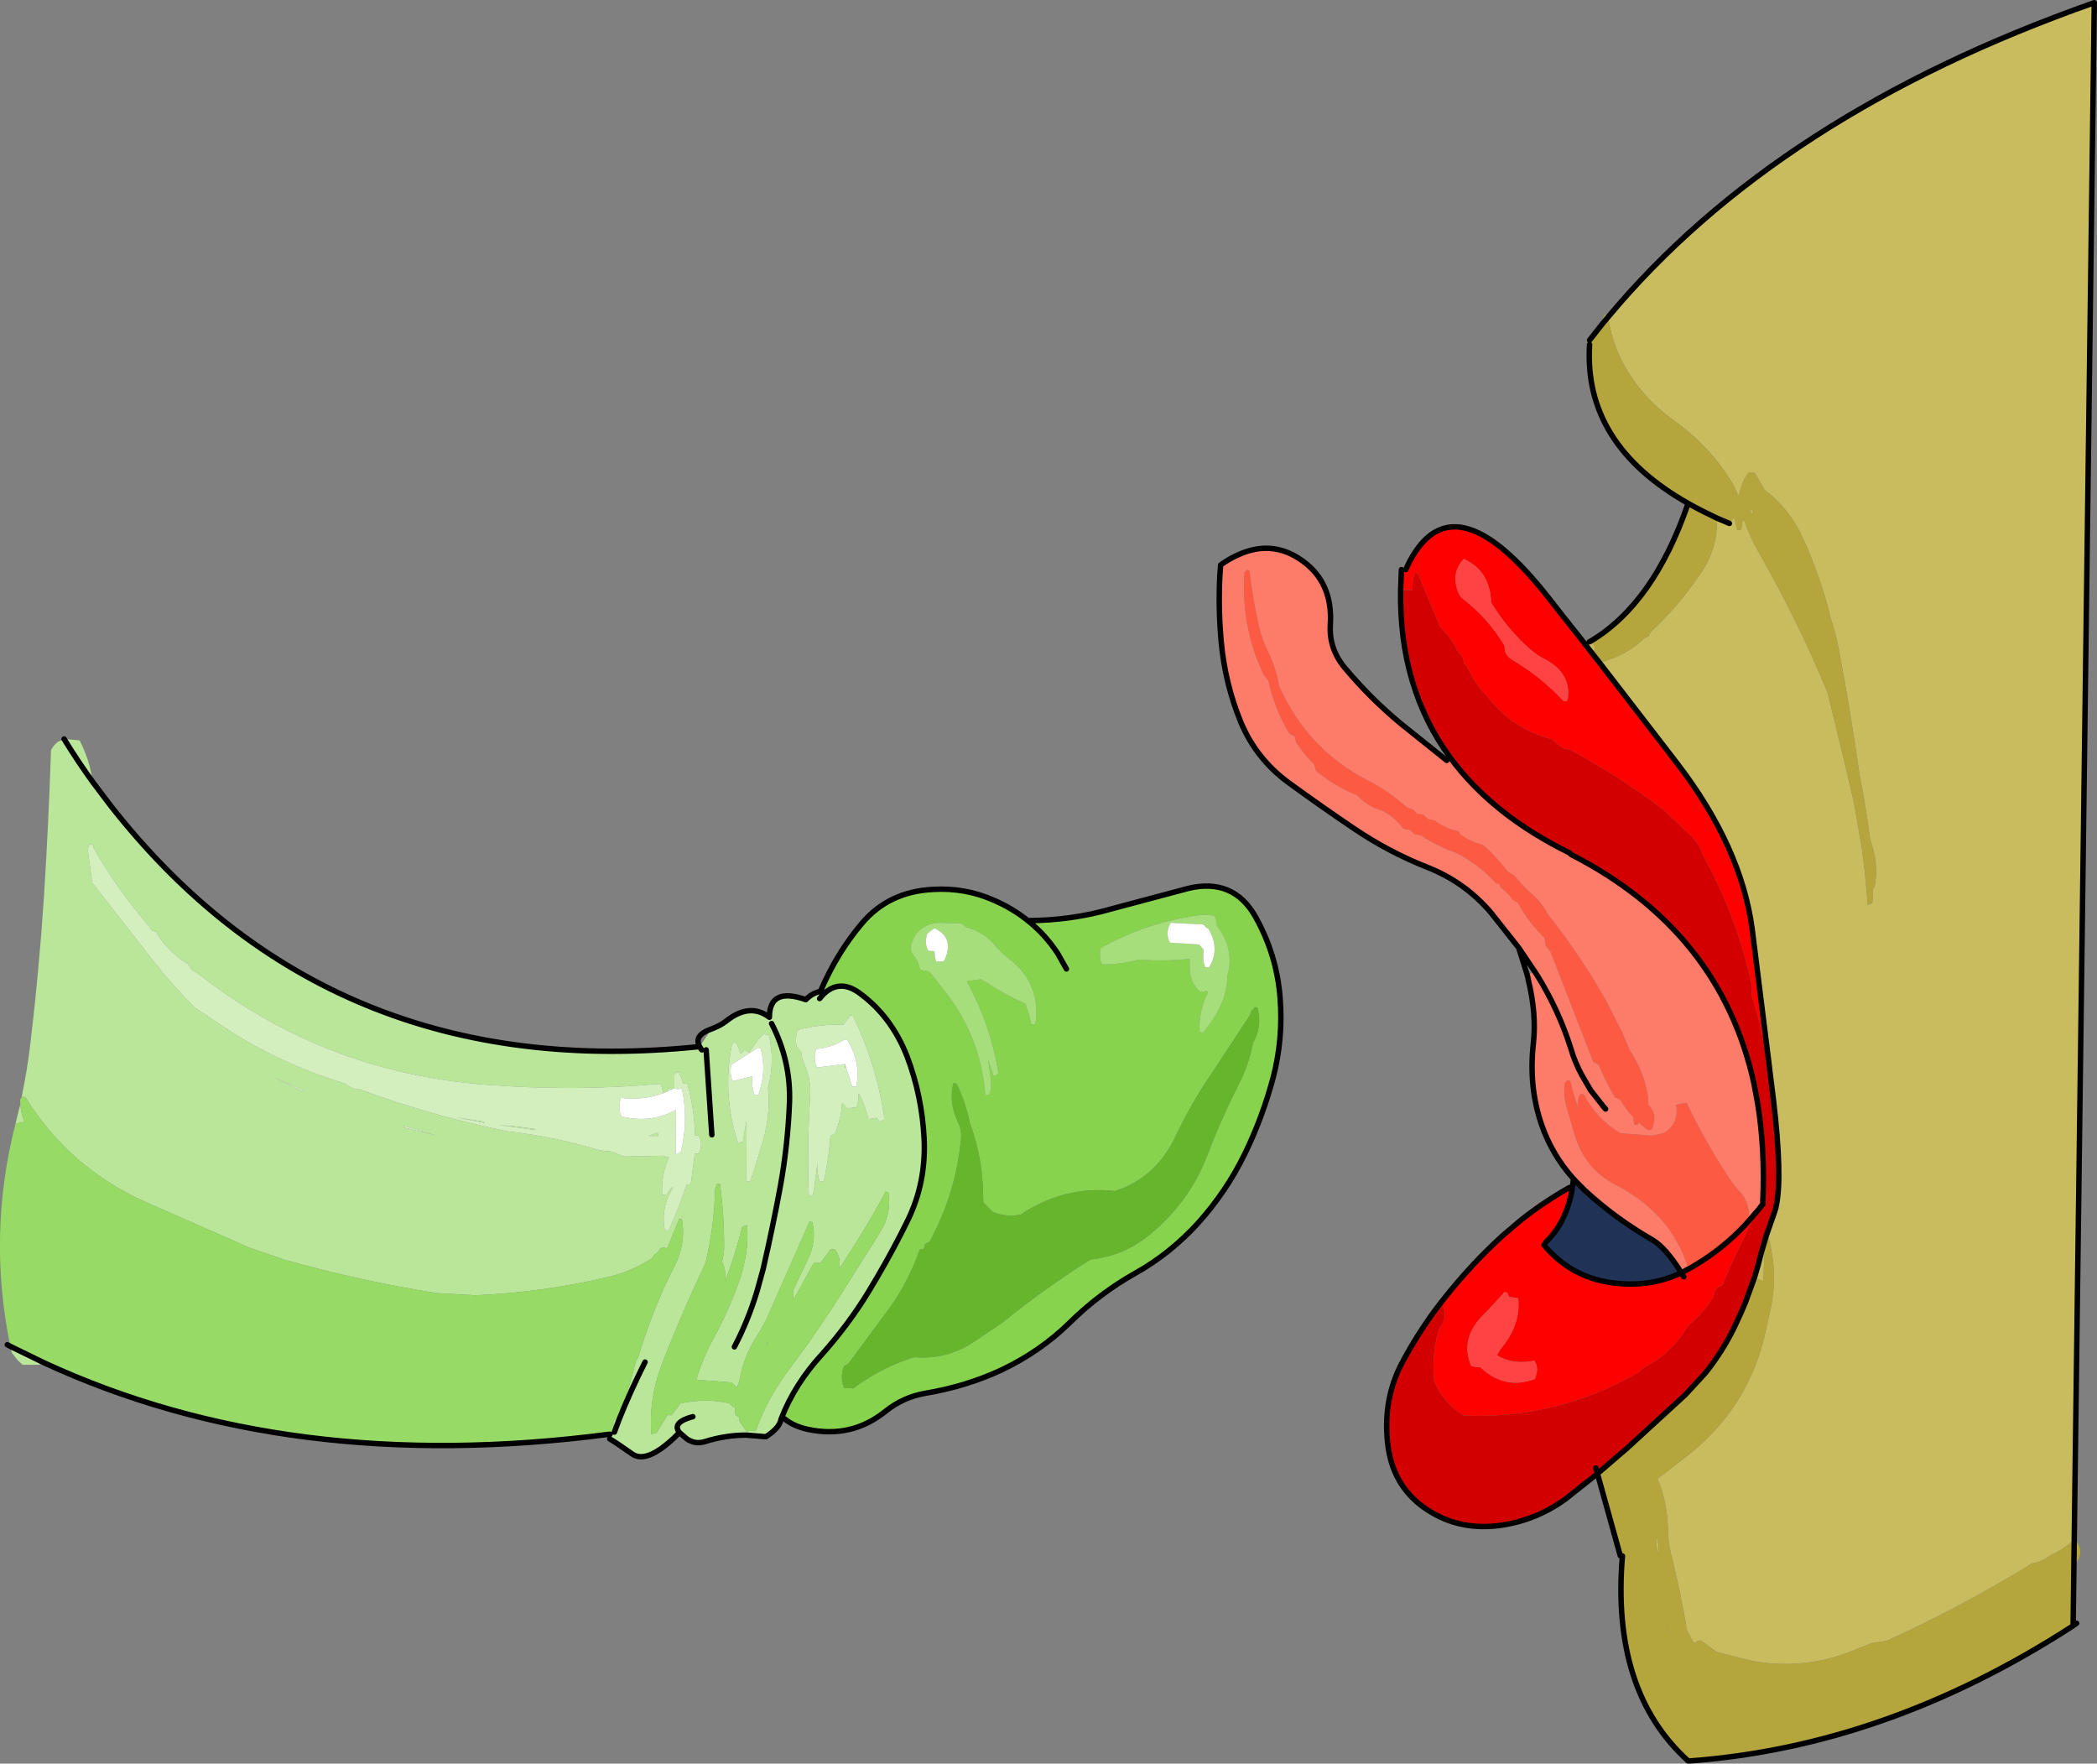 <?xml version="1.0" encoding="UTF-8" standalone="no"?>
<svg xmlns:xlink="http://www.w3.org/1999/xlink" height="324.8px" width="386.2px" xmlns="http://www.w3.org/2000/svg">
  <rect width="100%" height="100%" fill="#808080" stroke="none"/>
  <g transform="matrix(1.0, 0.0, 0.0, 1.0, 192.85, 169.85)">
    <path d="M-48.9 91.25 L-49.0 91.5 -49.1 91.9 Q-49.6 93.35 -51.8 94.75 L-55.4 94.45 Q-59.2 94.45 -63.05 95.65 -64.8 96.2 -66.35 95.15 L-67.75 93.95 -68.05 94.3 -68.65 94.9 Q-73.85 99.8 -76.45 97.9 -79.2 95.95 -80.55 95.15 L-79.7 93.9 -80.5 94.3 -80.7 94.3 -79.7 93.9 -79.9 91.75 -79.3 91.65 -79.0 91.35 -78.4 89.5 Q-76.75 85.15 -75.75 80.85 L-75.3 80.05 -75.15 79.55 Q-73.35 73.7 -70.9 68.1 L-70.3 66.7 -68.55 63.2 Q-66.5 58.95 -67.25 54.75 L-67.75 54.6 -67.8 54.75 -70.0 60.1 Q-71.15 59.6 -71.5 60.5 L-71.7 60.8 -72.4 61.25 -72.5 61.5 -72.75 61.85 Q-76.4 64.25 -80.55 65.25 -92.65 68.15 -105.25 68.7 L-112.45 68.3 Q-126.6 66.05 -140.45 62.15 L-146.85 59.95 -166.3 51.4 Q-180.2 45.1 -188.15 32.25 L-188.75 32.1 -188.8 32.2 -188.85 32.3 -188.9 32.35 Q-187.85 27.4 -187.25 22.3 -185.65 8.9 -184.75 -4.75 -183.9 -18.25 -183.45 -31.75 L-182.95 -32.5 -182.2 -33.25 -181.25 -33.6 -181.2 -33.75 -181.05 -33.75 -178.2 -33.5 Q-176.35 -29.95 -175.75 -25.8 L-172.5 -21.5 Q-132.15 30.0 -64.0 22.9 L-63.8 23.25 -63.6 23.5 -62.8 23.5 -64.0 22.9 -61.8 19.65 Q-60.2 19.05 -59.1 18.2 -54.8 14.75 -51.15 17.5 -51.15 11.9 -44.45 14.25 -43.3 13.1 -42.0 12.8 L-41.75 12.75 -40.85 12.95 -40.8 12.9 Q-37.95 10.55 -34.55 13.05 -28.7 17.3 -25.8 24.7 -23.05 31.95 -22.65 39.95 -22.3 47.9 -25.6 54.75 L-26.95 57.45 Q-29.7 62.8 -32.9 68.05 -36.55 74.05 -41.45 79.55 -46.45 85.0 -48.9 91.25 M-184.8 81.1 L-184.95 81.25 -185.75 81.5 -188.7 81.5 -189.6 80.65 -190.7 79.25 -190.95 78.1 -184.8 81.1 M-175.75 -25.8 Q-178.5 -29.6 -181.05 -33.75 -178.5 -29.6 -175.75 -25.8 M-70.75 31.5 Q-70.75 30.6 -71.25 29.75 -87.05 31.2 -103.55 29.9 -133.5 27.55 -156.65 9.25 -157.75 8.8 -158.15 7.75 -161.85 5.55 -164.15 1.75 L-164.9 1.5 -165.2 0.95 Q-171.15 -5.85 -175.65 -13.75 L-175.75 -14.25 -176.25 -14.4 Q-176.75 -13.8 -176.65 -12.9 L-175.85 -7.25 -164.2 7.65 Q-160.8 11.9 -156.95 15.75 L-153.75 17.85 Q-142.5 25.75 -129.15 29.75 -128.15 30.75 -126.65 30.75 -113.4 35.65 -99.4 38.5 -90.6 39.5 -82.4 42.0 L-80.15 42.25 -77.95 43.15 -70.45 43.0 -70.4 43.25 -69.8 43.25 -69.65 43.2 Q-71.15 46.75 -70.9 50.25 L-70.0 50.1 -69.8 49.75 Q-69.2 48.7 -68.9 48.85 -71.25 52.65 -70.4 56.75 L-69.8 56.75 -69.65 56.6 Q-67.8 52.6 -66.4 48.35 L-65.8 48.25 -65.65 48.1 -65.55 47.75 -64.9 42.65 -64.15 42.6 -64.0 42.25 Q-63.35 40.65 -64.25 39.25 L-64.85 39.3 Q-64.95 34.45 -66.25 29.75 L-66.75 29.7 -67.0 29.75 -67.15 29.25 -67.75 27.75 -68.25 27.6 -68.3 27.7 -68.35 27.75 -68.4 27.85 -68.65 28.1 -68.65 30.65 -68.75 30.6 -69.2 30.85 -69.25 30.75 -69.75 30.6 -69.9 31.0 -69.9 31.15 -70.75 31.5 M-37.0 26.8 L-37.25 26.75 -37.25 26.35 -37.25 26.1 -37.1 26.5 -37.0 26.8 M-57.75 22.1 L-58.1 22.75 Q-59.85 31.9 -56.9 40.75 L-56.0 40.35 -55.4 36.6 -55.35 37.25 -55.4 47.75 -54.8 47.75 -54.65 47.6 -54.1 46.1 -52.8 41.75 Q-50.85 36.1 -51.4 30.55 L-51.4 30.45 Q-50.1 25.6 -51.25 20.75 L-52.25 20.6 -53.25 21.65 -54.7 23.7 -54.85 24.1 -55.15 23.75 -55.75 23.7 -55.9 23.75 -56.3 24.15 -56.5 24.1 -56.6 23.75 Q-56.85 22.95 -57.25 22.25 L-57.75 22.1 M-36.25 17.1 L-36.3 17.25 -37.5 18.85 Q-41.95 18.75 -46.0 19.85 L-46.1 20.25 Q-46.4 21.55 -46.15 22.85 L-45.25 24.0 Q-45.25 24.95 -44.9 25.7 -43.4 28.85 -43.65 32.2 -44.25 41.3 -43.9 50.25 L-43.25 50.3 -43.15 50.25 -42.95 49.25 -42.25 44.0 -42.3 44.35 Q-42.45 46.15 -41.9 47.75 L-41.3 47.75 -41.15 47.6 -40.95 46.85 Q-40.2 43.15 -39.9 39.35 L-39.0 38.85 -38.75 38.1 Q-37.9 35.75 -37.75 33.25 L-37.5 33.5 -36.9 34.25 -35.15 34.1 -35.0 33.75 Q-34.65 32.65 -34.75 31.5 L-34.5 31.8 Q-33.5 33.95 -32.9 36.25 L-31.4 36.0 -31.15 36.35 -30.9 36.75 -30.0 36.35 -30.0 36.0 Q-31.4 26.25 -35.75 17.25 L-36.25 17.1 M-41.9 14.05 L-41.2 13.25 -40.85 12.95 -41.2 13.25 -41.9 14.05 M-71.75 38.75 L-71.65 39.1 -71.55 39.35 -73.4 39.35 -71.75 38.75 M-60.25 48.25 L-60.75 48.1 -61.15 49.1 Q-61.3 56.15 -62.95 62.85 -67.2 71.75 -70.8 81.0 -73.4 87.6 -72.9 94.25 L-72.0 94.1 -69.9 90.75 -69.25 90.8 -69.15 90.75 -67.5 88.6 Q-62.85 87.6 -58.5 88.6 L-58.25 88.85 -57.9 89.25 -57.5 89.25 -57.4 90.75 -56.75 91.1 -56.65 91.5 -56.65 91.85 -55.4 93.75 -53.65 93.6 Q-51.5 87.65 -47.7 82.6 L-44.1 77.7 Q-39.45 71.05 -35.15 64.05 L-31.25 57.9 -30.1 55.9 Q-28.7 52.85 -29.25 49.75 L-29.75 49.6 -29.8 49.75 Q-33.65 56.85 -38.25 63.75 L-38.3 63.65 Q-37.9 61.7 -39.15 60.25 L-39.75 60.2 -39.9 60.25 -41.75 62.75 -42.9 62.75 -43.2 63.15 -46.75 69.6 -46.75 69.25 -46.75 67.7 -44.1 62.15 Q-42.4 58.65 -43.25 55.25 L-43.75 55.1 -51.85 73.45 -53.0 75.5 Q-54.35 77.45 -55.2 79.5 -56.25 81.85 -56.65 84.3 L-57.05 85.55 -57.4 85.5 -57.5 85.35 -58.15 84.75 -64.6 84.25 Q-63.5 80.45 -61.6 76.95 -58.9 72.05 -56.95 66.75 -54.85 61.15 -55.25 55.75 L-56.15 56.1 Q-57.5 61.5 -59.45 66.45 -58.9 64.45 -59.9 62.5 -59.55 61.35 -59.5 60.25 -59.45 54.2 -60.25 48.25 M-61.75 39.15 L-62.8 23.5 -61.75 39.15 M-57.6 78.2 Q-55.05 73.35 -53.4 67.85 L-52.3 63.85 Q-50.5 56.05 -49.1 48.45 -47.75 40.9 -47.45 33.15 -47.2 25.5 -50.75 18.65 -47.2 25.5 -47.45 33.15 -47.75 40.9 -49.1 48.45 -50.5 56.05 -52.3 63.85 L-53.4 67.85 Q-55.05 73.35 -57.6 78.2 M-74.05 81.0 Q-76.8 86.45 -78.8 91.5 L-79.7 93.9 -78.8 91.5 Q-76.8 86.45 -74.05 81.0 M-67.75 93.95 Q-69.15 92.1 -65.25 91.05 -69.15 92.1 -67.75 93.95 M-51.8 78.05 L-51.45 77.3 -51.5 77.6 -51.8 78.05 M-109.1 35.9 L-103.85 36.7 -103.55 36.95 -109.1 35.9 M-112.35 39.3 L-118.5 37.5 -118.3 37.85 -112.35 39.3 M-94.2 38.1 L-94.15 38.25 -101.0 37.35 -97.4 37.65 -94.2 38.1 M-137.0 30.95 L-142.5 28.5 -137.2 31.15 -137.0 30.95 M-189.1 33.45 Q-189.0 35.15 -188.35 36.75 L-190.0 37.1 -189.1 33.45" fill="#bae699" fill-rule="evenodd" stroke="none"/>
    <path d="M30.75 -1.25 L28.75 -1.4 Q18.6 -0.15 9.85 4.75 9.65 5.65 9.75 6.6 9.8 7.25 10.1 7.75 13.85 7.8 16.85 6.85 21.1 7.25 26.25 6.75 L26.25 8.6 Q26.35 11.1 28.1 12.75 L28.75 12.85 29.25 12.6 29.65 12.85 Q27.8 16.45 28.1 20.25 L28.75 20.3 28.85 20.25 29.2 19.7 Q33.15 14.85 33.2 9.85 34.6 4.95 31.25 0.6 31.3 -0.15 30.95 -0.85 L30.75 -1.25 M-41.75 12.75 L-41.65 12.5 Q-38.7 5.65 -34.15 0.25 -29.2 -5.65 -21.0 -6.05 -15.1 -6.4 -9.8 -4.05 -6.35 -2.55 -3.55 -0.3 4.55 -0.35 11.8 -2.45 L26.05 -6.25 Q34.35 -8.2 38.4 -0.95 42.3 6.05 42.9 13.9 43.5 21.45 41.6 28.7 39.65 35.95 36.45 42.55 33.05 49.55 27.8 55.4 22.7 61.0 16.3 64.6 9.6 68.35 4.05 73.85 -1.35 79.1 -8.4 82.45 -14.95 85.5 -22.45 86.75 -26.5 87.45 -29.75 90.05 -36.0 95.1 -44.05 93.4 -46.75 92.8 -48.35 91.45 L-48.9 91.25 Q-46.45 85.0 -41.45 79.55 -36.55 74.05 -32.9 68.05 -29.7 62.8 -26.95 57.45 L-25.6 54.75 Q-22.3 47.9 -22.65 39.95 -23.05 31.95 -25.8 24.7 -28.7 17.3 -34.55 13.05 -37.95 10.55 -40.8 12.9 L-40.85 12.95 -41.75 12.75 M37.9 22.25 Q39.65 19.2 38.75 15.75 L38.25 15.6 37.9 16.15 37.75 16.1 37.55 16.5 37.35 17.1 30.55 27.45 Q26.6 33.2 23.6 39.5 20.05 47.05 12.5 49.5 3.15 48.45 -4.9 53.85 -7.6 54.35 -10.0 53.35 L-11.75 51.6 -11.8 50.1 Q-11.9 43.2 -14.25 36.9 -14.95 33.35 -16.65 29.75 L-17.25 29.6 Q-18.2 33.1 -16.4 36.85 -15.75 38.25 -15.85 39.7 -16.75 49.8 -21.65 58.85 L-22.25 59.15 -22.5 59.35 -22.7 60.15 -22.7 60.45 -22.75 60.25 -23.25 60.2 -23.5 60.35 Q-25.45 66.0 -28.85 70.8 L-36.65 81.35 -37.25 81.65 -37.4 81.75 -37.5 82.0 Q-38.15 83.95 -37.4 85.75 L-35.75 85.85 Q-30.55 82.0 -24.5 80.1 -18.55 80.6 -13.6 77.35 L-8.25 73.75 Q-0.55 67.5 8.0 62.1 14.0 61.5 18.75 57.65 26.25 51.55 29.55 42.8 32.05 36.25 35.25 29.95 37.2 26.15 37.9 22.25 M3.55 8.6 L1.95 5.75 Q-0.35 2.25 -3.55 -0.3 -0.35 2.25 1.95 5.75 L3.55 8.6 M-7.7 6.2 L-9.2 4.75 Q-11.45 1.8 -15.0 0.85 L-15.25 0.6 -15.65 0.25 -19.25 0.1 Q-23.85 0.0 -25.05 4.15 -25.3 5.05 -24.85 5.75 L-23.85 7.2 -23.85 7.25 -23.4 8.75 -21.9 9.05 -21.45 9.35 -19.8 11.5 Q-12.3 20.35 -11.4 31.75 L-10.75 31.8 -10.65 31.75 Q-10.25 30.75 -10.35 29.6 -10.5 27.35 -10.9 25.25 L-9.9 28.25 -9.3 28.15 -9.0 27.85 -9.0 27.5 Q-10.55 18.6 -14.8 10.85 L-12.25 10.5 -11.2 11.1 Q-7.55 13.45 -4.0 15.0 L-3.5 16.5 Q-3.2 17.4 -3.05 18.35 L-2.9 18.75 -2.25 18.8 -2.15 18.75 Q-1.0 10.95 -7.7 6.2" fill="#87d34e" fill-rule="evenodd" stroke="none"/>
    <path d="M103.3 -111.45 Q134.4 -148.8 192.85 -169.35 L189.15 114.2 188.75 114.1 Q186.9 115.65 184.75 116.6 183.2 117.85 181.25 118.1 L180.95 118.35 Q168.2 126.15 154.6 132.35 L151.9 132.75 148.85 133.95 Q139.8 137.8 129.9 136.05 L123.35 134.4 120.35 132.25 119.7 132.4 119.4 132.75 118.95 132.5 117.85 130.45 Q116.65 123.2 114.8 115.95 L114.5 114.3 114.35 112.6 Q114.35 107.85 112.9 103.7 L112.4 102.5 117.15 98.85 Q129.45 89.6 132.5 74.55 L133.05 72.05 Q134.8 64.75 132.75 57.75 L132.45 57.7 133.85 53.7 133.9 53.55 134.2 52.65 134.2 52.6 134.25 52.35 Q135.45 47.0 133.75 32.6 L133.05 27.0 133.05 26.9 129.85 1.3 Q127.85 -13.85 116.0 -29.3 L101.7 -47.85 Q106.45 -48.9 110.1 -52.4 L110.75 -52.65 110.85 -52.75 110.9 -53.0 111.1 -53.4 Q116.25 -58.2 120.3 -64.15 123.65 -69.05 123.3 -74.45 L125.65 -73.45 126.55 -74.6 126.75 -73.8 127.1 -72.25 127.7 -72.25 127.85 -72.4 128.0 -73.65 128.25 -74.15 128.3 -74.2 Q129.35 -71.05 131.15 -67.95 138.3 -55.45 143.75 -42.25 L146.95 -29.05 148.65 -21.75 150.0 -13.9 Q150.75 -8.6 151.1 -3.25 L151.7 -3.35 152.0 -3.65 152.1 -6.2 152.2 -6.25 152.35 -6.4 Q153.15 -10.15 152.0 -13.85 L151.55 -15.45 Q150.8 -21.25 149.65 -26.95 148.0 -38.65 145.8 -50.25 145.25 -53.15 144.35 -55.85 142.55 -63.4 139.3 -70.5 136.75 -76.2 132.1 -79.65 L130.35 -82.75 129.25 -82.9 128.4 -81.65 Q127.7 -80.05 127.35 -78.45 L126.25 -80.8 Q122.15 -87.6 115.45 -92.4 110.8 -95.7 107.65 -100.35 104.2 -105.4 103.3 -111.45 M99.15 -51.1 L99.85 -51.65 100.15 -51.8 100.85 -50.75 100.75 -50.0 100.75 -49.05 99.15 -51.1 M134.2 -67.7 L134.3 -67.55 134.3 -67.4 134.05 -67.85 134.2 -67.7 M129.6 -75.9 L129.75 -76.15 129.9 -75.75 130.0 -75.55 129.85 -75.15 129.55 -75.65 129.6 -75.9 M132.2 58.55 L131.9 66.1 130.25 65.5 130.95 63.1 Q131.5 60.8 132.2 58.55 M114.15 129.05 L114.15 129.1 114.6 131.1 114.5 131.0 114.15 129.05 M112.3 113.25 L112.6 114.7 112.5 116.25 112.4 115.85 Q112.15 114.6 112.25 113.25 L112.3 113.25" fill="#c9bc5f" fill-rule="evenodd" stroke="none"/>
    <path d="M101.7 -47.85 L116.0 -29.3 Q127.85 -13.85 129.85 1.3 L133.05 26.9 133.05 27.0 132.75 27.0 132.75 26.95 Q131.9 20.05 129.75 13.5 129.9 12.15 129.6 10.8 128.6 6.4 127.2 2.2 124.65 -5.4 120.75 -12.4 120.15 -14.25 118.75 -15.75 L113.6 -20.65 Q105.6 -26.75 96.35 -31.75 L95.1 -32.0 92.85 -33.75 Q85.85 -35.55 81.35 -41.25 78.75 -43.8 77.25 -47.25 L76.8 -47.55 76.75 -47.75 Q76.75 -49.0 75.75 -49.65 74.5 -52.4 72.25 -54.5 L72.2 -54.85 68.25 -64.25 67.75 -64.4 Q67.2 -62.75 67.3 -61.15 L65.1 -61.2 65.25 -64.95 66.05 -64.95 66.2 -65.3 Q74.3 -82.75 92.35 -59.75 L95.05 -56.3 98.5 -51.95 99.15 -51.1 100.75 -49.05 101.1 -47.75 101.7 -47.85 M75.75 -60.7 Q76.05 -59.9 76.65 -59.5 81.3 -55.9 84.25 -50.9 84.15 -49.2 85.65 -48.35 90.95 -45.2 95.1 -40.75 L95.7 -40.75 95.85 -40.9 Q96.65 -45.85 91.65 -48.45 90.2 -49.2 89.05 -50.2 84.8 -53.9 81.75 -58.9 L81.75 -59.25 Q81.45 -64.75 76.75 -66.9 74.25 -64.3 75.75 -60.7 M131.15 52.75 Q127.35 59.55 124.35 66.85 122.8 67.35 122.75 69.0 120.7 72.1 118.0 74.35 115.0 79.5 109.75 82.1 L109.6 82.25 109.0 82.85 Q94.0 91.55 76.75 90.85 72.95 88.5 71.25 84.5 L71.2 83.35 Q70.9 78.9 72.25 74.75 73.95 72.6 72.75 70.25 L72.4 70.2 73.35 69.0 Q78.2 62.9 83.9 57.7 L87.55 54.6 87.6 54.6 87.7 54.5 Q91.75 51.35 96.2 48.85 L96.7 48.95 96.7 49.0 96.7 49.1 Q95.6 55.35 91.8 58.95 L91.4 59.3 91.5 59.45 Q96.35 65.25 103.7 66.35 110.85 67.4 116.8 64.55 L117.25 64.35 117.55 64.15 118.5 63.65 119.5 63.35 119.6 63.0 Q124.55 60.0 128.5 55.8 L128.75 55.8 128.85 55.75 129.0 55.25 131.15 52.75 M117.25 65.3 L116.85 64.6 116.8 64.55 116.85 64.6 117.25 65.3 M84.75 68.25 L84.25 68.1 82.75 69.75 80.6 72.05 Q75.9 76.5 78.1 81.75 L79.85 82.0 Q84.3 86.2 89.85 84.1 L90.15 83.0 Q90.4 81.75 89.75 80.75 85.65 81.55 82.85 79.75 L83.5 78.6 Q87.25 74.2 86.75 69.25 L85.1 69.0 84.95 68.65 84.75 68.25" fill="#ff0000" fill-rule="evenodd" stroke="none"/>
    <path d="M86.85 4.7 L81.75 -1.75 Q76.9 -7.45 69.95 -10.15 62.9 -12.95 56.6 -17.2 50.45 -21.35 44.55 -25.65 38.5 -30.05 35.65 -36.9 32.75 -44.0 32.05 -51.75 31.5 -57.8 31.8 -63.75 L31.95 -65.8 Q33.6 -67.0 35.25 -67.7 41.1 -70.35 46.3 -67.05 52.7 -63.0 52.15 -54.75 51.9 -50.45 54.7 -47.0 59.45 -41.3 65.05 -36.65 L73.6 -29.8 74.25 -30.3 Q82.0 -19.75 96.25 -12.75 L96.45 -12.5 Q123.95 1.55 130.15 29.6 L130.8 33.05 Q132.25 41.7 131.8 51.55 L131.2 52.6 129.0 55.25 Q129.85 51.8 127.15 49.2 L126.2 48.0 Q121.45 41.0 117.75 33.25 L115.85 33.6 115.9 34.0 Q116.25 37.3 113.5 38.85 L111.35 39.3 105.5 38.85 105.1 38.55 Q101.1 36.1 98.85 31.75 L98.25 31.6 Q97.4 32.85 98.0 34.45 L97.95 34.5 Q96.95 31.95 96.35 29.25 L95.75 29.1 95.7 29.2 95.65 29.25 95.6 29.35 95.35 29.6 Q95.05 31.95 95.7 34.15 L97.15 39.1 Q99.0 45.45 104.8 48.4 110.8 51.5 114.4 56.35 116.8 59.65 118.1 63.75 L118.5 63.65 117.55 64.15 117.25 64.35 116.8 64.55 Q113.9 59.9 111.4 58.45 104.7 54.6 99.1 49.45 L97.35 47.7 96.95 47.25 96.8 47.1 Q92.95 42.75 91.05 37.25 88.65 30.25 89.55 22.3 90.15 16.9 88.6 10.55 L88.5 10.05 88.4 9.65 89.85 9.15 90.1 9.55 90.45 10.1 Q94.25 16.3 96.45 23.25 97.2 25.85 98.5 28.2 L100.1 30.95 102.5 34.0 102.85 34.4 102.5 34.0 100.1 30.95 98.5 28.2 Q97.2 25.85 96.45 23.25 94.25 16.3 90.45 10.1 L90.1 9.55 89.85 9.15 86.85 4.7 M36.75 -64.9 L36.7 -64.8 36.65 -64.7 36.6 -64.65 36.35 -64.4 36.3 -63.6 Q35.85 -54.1 39.85 -45.65 L40.75 -44.5 Q41.85 -39.4 44.6 -34.75 L45.6 -34.25 45.7 -33.85 45.85 -33.15 Q47.35 -30.9 49.25 -29.0 L49.3 -28.65 49.5 -27.9 Q53.05 -25.0 57.1 -23.4 59.1 -21.25 61.85 -20.5 64.15 -19.25 65.6 -17.25 L66.85 -17.0 67.0 -16.9 67.6 -16.25 68.85 -16.0 Q70.35 -15.0 71.9 -14.25 73.45 -13.45 75.1 -12.9 79.45 -10.75 82.6 -7.25 L83.35 -7.0 83.4 -6.75 83.5 -6.4 Q84.9 -5.45 85.75 -4.15 L86.7 -3.6 Q88.3 -0.55 90.85 2.1 L91.6 2.9 91.85 4.35 92.75 5.5 93.6 7.7 100.6 25.75 101.6 26.25 Q102.85 29.35 104.6 32.25 L105.5 32.6 Q106.55 34.4 107.95 35.9 L108.1 37.25 108.75 37.3 108.85 37.25 108.9 36.85 110.6 38.25 111.2 38.25 111.35 38.1 Q112.55 35.4 110.7 33.6 L110.65 32.15 Q109.9 27.45 107.25 23.5 L105.95 20.4 103.05 14.65 Q98.3 6.2 92.25 -1.4 90.95 -3.95 88.6 -5.75 L87.85 -6.55 86.45 -8.1 85.85 -8.75 85.65 -8.8 84.75 -9.4 Q82.7 -12.1 80.25 -14.25 77.9 -14.85 76.1 -16.15 L76.0 -16.35 75.75 -16.75 Q73.3 -17.25 71.35 -18.75 L70.1 -19.0 70.0 -19.15 69.35 -19.75 68.1 -20.0 68.0 -20.15 67.35 -20.75 66.25 -21.15 Q62.95 -24.15 58.8 -26.25 47.95 -31.9 42.75 -43.4 42.15 -46.85 40.55 -50.1 39.55 -52.15 39.05 -54.3 37.85 -59.5 37.25 -64.75 L36.75 -64.9" fill="#fc7b69" fill-rule="evenodd" stroke="none"/>
    <path d="M91.8 58.95 Q95.6 55.35 96.7 49.1 L96.7 49.0 96.7 48.95 96.8 48.25 96.95 47.25 97.35 47.7 99.1 49.45 Q104.7 54.6 111.4 58.45 113.9 59.9 116.8 64.55 110.85 67.4 103.7 66.35 96.35 65.25 91.5 59.45 L91.4 59.3 91.8 58.95" fill="#203357" fill-rule="evenodd" stroke="none"/>
    <path d="M-80.7 94.3 Q-139.65 102.0 -184.8 81.1 L-190.95 78.1 Q-195.2 57.5 -190.0 37.1 L-188.35 36.75 Q-189.0 35.15 -189.1 33.45 L-189.15 32.6 -188.9 32.35 -188.85 32.3 -188.8 32.2 -188.75 32.1 -188.15 32.25 Q-180.2 45.1 -166.3 51.4 L-146.85 59.95 -140.45 62.15 Q-126.6 66.05 -112.45 68.3 L-105.25 68.7 Q-92.65 68.15 -80.55 65.25 -76.4 64.25 -72.75 61.85 L-72.5 61.5 -72.4 61.25 -71.7 60.8 -71.5 60.5 Q-71.15 59.6 -70.0 60.1 L-67.8 54.75 -67.75 54.6 -67.25 54.75 Q-66.5 58.95 -68.55 63.2 L-70.3 66.7 -70.9 68.1 Q-73.35 73.7 -75.15 79.55 L-75.3 80.05 -75.75 80.85 Q-76.75 85.15 -78.4 89.5 L-79.0 91.35 -79.3 91.65 -79.9 91.75 -79.7 93.9 -80.7 94.3 M-60.25 48.25 Q-59.45 54.2 -59.5 60.25 -59.55 61.35 -59.9 62.5 -58.9 64.45 -59.45 66.45 -57.5 61.5 -56.15 56.1 L-55.25 55.75 Q-54.85 61.15 -56.95 66.75 -58.9 72.05 -61.6 76.95 -63.5 80.45 -64.6 84.25 L-58.15 84.75 -57.5 85.35 -57.4 85.5 -57.05 85.55 -56.65 84.3 Q-56.25 81.85 -55.2 79.5 -54.35 77.45 -53.0 75.5 L-51.85 73.45 -43.75 55.1 -43.25 55.25 Q-42.4 58.65 -44.1 62.15 L-46.75 67.7 -46.75 69.25 -46.75 69.6 -43.2 63.15 -42.9 62.75 -41.75 62.75 -39.9 60.25 -39.75 60.2 -39.15 60.25 Q-37.9 61.7 -38.3 63.65 L-38.25 63.75 Q-33.65 56.85 -29.8 49.75 L-29.75 49.6 -29.25 49.75 Q-28.7 52.85 -30.1 55.9 L-31.25 57.9 -35.15 64.05 Q-39.45 71.05 -44.1 77.7 L-47.7 82.6 Q-51.5 87.65 -53.65 93.6 L-55.4 93.75 -56.65 91.85 -56.65 91.5 -56.75 91.1 -57.4 90.75 -57.5 89.25 -57.9 89.25 -58.25 88.85 -58.5 88.6 Q-62.85 87.6 -67.5 88.6 L-69.15 90.75 -69.25 90.8 -69.9 90.75 -72.0 94.1 -72.9 94.25 Q-73.4 87.6 -70.8 81.0 -67.2 71.75 -62.95 62.85 -61.3 56.15 -61.15 49.1 L-60.75 48.1 -60.25 48.25 M-51.8 78.05 L-51.5 77.6 -51.45 77.3 -51.8 78.05" fill="#97da65" fill-rule="evenodd" stroke="none"/>
    <path d="M37.9 22.25 Q37.2 26.15 35.25 29.95 32.05 36.25 29.55 42.8 26.25 51.55 18.75 57.65 14.0 61.5 8.0 62.1 -0.55 67.5 -8.25 73.75 L-13.6 77.35 Q-18.55 80.6 -24.5 80.1 -30.55 82.0 -35.75 85.85 L-37.4 85.75 Q-38.15 83.95 -37.5 82.0 L-37.4 81.75 -37.25 81.65 -36.65 81.35 -28.85 70.8 Q-25.45 66.0 -23.5 60.35 L-23.25 60.2 -22.75 60.25 -22.7 60.45 -22.7 60.15 -22.5 59.35 -22.25 59.15 -21.65 58.85 Q-16.75 49.8 -15.85 39.7 -15.75 38.25 -16.4 36.85 -18.2 33.1 -17.25 29.6 L-16.65 29.75 Q-14.95 33.35 -14.25 36.9 -11.9 43.2 -11.8 50.1 L-11.75 51.6 -10.0 53.35 Q-7.6 54.35 -4.9 53.85 3.15 48.45 12.5 49.5 20.05 47.05 23.6 39.5 26.6 33.2 30.55 27.45 L37.35 17.1 37.55 16.5 37.75 16.1 37.9 16.15 38.25 15.6 38.75 15.75 Q39.65 19.2 37.9 22.25" fill="#66b52d" fill-rule="evenodd" stroke="none"/>
    <path d="M133.05 27.0 L133.75 32.6 Q135.45 47.0 134.25 52.35 L134.2 52.6 134.2 52.65 133.9 53.55 133.85 53.7 132.45 57.7 132.25 57.6 132.2 58.55 Q131.5 60.8 130.95 63.1 L130.25 65.5 128.55 70.15 127.75 72.0 126.55 74.6 Q124.3 79.2 121.15 83.1 L117.5 87.05 116.25 88.2 106.7 96.95 101.35 101.55 95.55 106.15 Q89.9 110.3 82.9 111.15 75.3 112.0 69.35 107.75 63.5 103.55 62.7 95.85 61.85 87.95 65.25 81.35 68.0 76.15 71.45 71.45 L72.4 70.2 71.45 71.45 72.0 70.35 72.25 70.2 72.4 70.2 72.75 70.25 Q73.95 72.6 72.25 74.75 70.9 78.9 71.2 83.35 L71.25 84.5 Q72.95 88.5 76.75 90.85 94.0 91.55 109.0 82.85 L109.6 82.25 109.75 82.1 Q115.0 79.5 118.0 74.35 120.7 72.1 122.75 69.0 122.8 67.35 124.35 66.85 127.35 59.55 131.15 52.75 L131.6 52.15 131.8 51.95 131.8 51.55 131.8 51.95 131.6 52.15 131.15 52.75 131.2 52.6 131.8 51.55 Q132.25 41.7 130.8 33.05 L130.15 29.6 Q123.95 1.55 96.45 -12.5 L96.25 -12.75 Q82.0 -19.75 74.25 -30.3 64.8 -43.15 65.1 -61.2 L67.3 -61.15 Q67.2 -62.75 67.75 -64.4 L68.25 -64.25 72.2 -54.85 72.25 -54.5 Q74.5 -52.4 75.75 -49.65 76.75 -49.0 76.75 -47.75 L76.8 -47.55 77.25 -47.25 Q78.75 -43.8 81.35 -41.25 85.85 -35.55 92.85 -33.75 L95.1 -32.0 96.35 -31.75 Q105.6 -26.75 113.6 -20.65 L118.75 -15.75 Q120.15 -14.25 120.75 -12.4 124.65 -5.4 127.2 2.2 128.6 6.4 129.6 10.8 129.9 12.15 129.75 13.5 131.9 20.05 132.75 26.95 L132.75 27.0 133.05 27.0 M101.05 100.5 L101.35 101.55 101.05 100.5" fill="#d20000" fill-rule="evenodd" stroke="none"/>
    <path d="M36.75 -64.9 L37.25 -64.75 Q37.85 -59.5 39.05 -54.3 39.55 -52.15 40.55 -50.1 42.15 -46.85 42.75 -43.4 47.95 -31.9 58.8 -26.25 62.95 -24.15 66.25 -21.15 L67.35 -20.75 68.0 -20.15 68.1 -20.0 69.35 -19.75 70.0 -19.15 70.1 -19.0 71.35 -18.75 Q73.3 -17.25 75.75 -16.75 L76.0 -16.35 76.1 -16.15 Q77.9 -14.85 80.25 -14.25 82.7 -12.1 84.75 -9.4 L85.65 -8.8 85.85 -8.75 86.45 -8.1 87.85 -6.55 88.6 -5.75 Q90.95 -3.95 92.25 -1.4 98.3 6.2 103.05 14.65 L105.95 20.4 107.25 23.5 Q109.9 27.45 110.65 32.15 L110.7 33.6 Q112.55 35.4 111.35 38.1 L111.2 38.25 110.6 38.25 108.9 36.85 108.85 37.25 108.75 37.3 108.1 37.25 107.95 35.9 Q106.55 34.4 105.5 32.6 L104.6 32.25 Q102.85 29.35 101.6 26.25 L100.6 25.75 93.6 7.7 92.75 5.5 91.85 4.35 91.6 2.9 90.85 2.1 Q88.3 -0.55 86.7 -3.6 L85.75 -4.15 Q84.9 -5.45 83.5 -6.4 L83.4 -6.75 83.35 -7.0 82.6 -7.25 Q79.45 -10.75 75.1 -12.9 73.45 -13.45 71.9 -14.25 70.35 -15.0 68.85 -16.0 L67.6 -16.25 67.0 -16.9 66.85 -17.0 65.6 -17.25 Q64.15 -19.25 61.85 -20.5 59.1 -21.25 57.1 -23.4 53.05 -25.0 49.5 -27.9 L49.3 -28.65 49.25 -29.0 Q47.35 -30.9 45.85 -33.15 L45.7 -33.85 45.6 -34.25 44.6 -34.75 Q41.85 -39.4 40.75 -44.5 L39.85 -45.65 Q35.85 -54.1 36.3 -63.6 L36.35 -64.4 36.6 -64.65 36.65 -64.7 36.7 -64.8 36.75 -64.9 M118.5 63.65 L118.1 63.75 Q116.8 59.65 114.4 56.35 110.8 51.5 104.8 48.4 99.0 45.45 97.15 39.1 L95.7 34.15 Q95.05 31.95 95.35 29.6 L95.6 29.35 95.65 29.25 95.7 29.2 95.75 29.1 96.35 29.25 Q96.95 31.95 97.95 34.5 L98.0 34.45 Q97.4 32.85 98.25 31.6 L98.85 31.75 Q101.1 36.1 105.1 38.55 L105.5 38.85 111.35 39.3 113.5 38.85 Q116.25 37.3 115.9 34.0 L115.85 33.6 117.75 33.25 Q121.45 41.0 126.2 48.0 L127.15 49.2 Q129.85 51.8 129.0 55.25 L128.9 55.35 128.5 55.8 128.9 55.35 129.0 55.25 128.85 55.75 128.75 55.8 128.5 55.8 Q124.55 60.0 119.6 63.0 L119.5 63.35 118.5 63.65 119.6 63.0 118.5 63.65" fill="#fc5a43" fill-rule="evenodd" stroke="none"/>
    <path d="M99.9 -106.4 L99.9 -107.2 102.25 -110.2 102.25 -110.5 Q102.25 -111.35 102.75 -111.9 L103.25 -111.75 103.3 -111.45 102.25 -110.2 103.3 -111.45 Q104.2 -105.4 107.65 -100.35 110.8 -95.7 115.45 -92.4 122.15 -87.6 126.25 -80.8 L127.35 -78.45 Q127.7 -80.05 128.4 -81.65 L129.25 -82.9 130.35 -82.75 132.1 -79.65 Q136.75 -76.2 139.3 -70.5 142.55 -63.4 144.35 -55.85 145.25 -53.15 145.8 -50.25 148.0 -38.65 149.65 -26.95 150.8 -21.25 151.55 -15.45 L152.0 -13.85 Q153.15 -10.15 152.35 -6.4 L152.2 -6.25 152.1 -6.2 152.0 -3.65 151.7 -3.35 151.1 -3.25 Q150.75 -8.6 150.0 -13.9 L148.65 -21.75 146.95 -29.05 143.75 -42.25 Q138.3 -55.45 131.15 -67.95 129.35 -71.05 128.3 -74.2 L128.25 -74.15 128.0 -73.65 127.85 -72.4 127.7 -72.25 127.1 -72.25 126.75 -73.8 126.55 -74.6 125.65 -73.45 123.3 -74.45 Q123.65 -69.05 120.3 -64.15 116.25 -58.2 111.1 -53.4 L110.9 -53.0 110.85 -52.75 110.75 -52.65 110.1 -52.4 Q106.45 -48.9 101.7 -47.85 L101.1 -47.75 100.75 -49.05 101.7 -47.85 100.75 -49.05 100.75 -50.0 100.85 -50.75 100.15 -51.8 Q111.75 -58.75 118.05 -77.15 98.75 -88.05 99.9 -106.4 M189.15 114.2 L189.75 114.25 Q190.9 116.2 189.5 118.0 L189.35 118.25 189.1 118.35 188.95 129.55 188.75 129.7 Q154.65 151.75 118.45 154.45 L118.05 154.45 Q103.85 141.6 105.95 116.7 L105.55 116.65 101.35 101.55 106.7 96.95 116.25 88.2 117.5 87.05 121.15 83.1 Q124.3 79.2 126.55 74.6 L127.75 72.0 128.55 70.15 130.25 65.5 131.9 66.1 132.2 58.55 132.25 57.6 132.45 57.7 132.75 57.75 Q134.8 64.75 133.05 72.05 L132.5 74.55 Q129.45 89.6 117.15 98.85 L112.4 102.5 112.9 103.7 Q114.35 107.85 114.35 112.6 L114.5 114.3 114.8 115.95 Q116.65 123.2 117.85 130.45 L118.95 132.5 119.4 132.75 119.7 132.4 120.35 132.25 123.35 134.4 129.9 136.05 Q139.8 137.8 148.85 133.95 L151.9 132.75 154.6 132.35 Q168.2 126.15 180.95 118.35 L181.25 118.1 Q183.2 117.85 184.75 116.6 186.9 115.65 188.75 114.1 L189.15 114.2 189.1 118.35 189.15 114.2 M118.05 -77.15 Q120.15 -75.95 122.5 -74.85 L123.3 -74.45 122.5 -74.85 Q120.15 -75.95 118.05 -77.15 M129.6 -75.9 L129.55 -75.65 129.85 -75.15 130.0 -75.55 129.9 -75.75 129.75 -76.15 129.6 -75.9 M134.2 -67.7 L134.05 -67.85 134.3 -67.4 134.3 -67.55 134.2 -67.7 M132.2 58.55 L132.45 57.7 132.2 58.55 M112.3 113.25 L112.25 113.25 Q112.15 114.6 112.4 115.85 L112.5 116.25 112.6 114.7 112.3 113.25 M114.15 129.05 L114.5 131.0 114.6 131.1 114.15 129.1 114.15 129.05" fill="#b4a53d" fill-rule="evenodd" stroke="none"/>
    <path d="M-68.65 30.65 L-68.65 28.1 -68.4 27.85 -68.35 27.75 -68.3 27.7 -68.25 27.6 -67.75 27.75 -67.15 29.25 -67.0 29.75 -66.75 29.7 -66.25 29.75 Q-64.95 34.45 -64.85 39.3 L-64.25 39.25 Q-63.35 40.65 -64.0 42.25 L-64.15 42.6 -64.9 42.65 -65.55 47.75 -65.65 48.1 -65.8 48.25 -66.4 48.35 Q-67.8 52.6 -69.65 56.6 L-69.8 56.75 -70.4 56.75 Q-71.25 52.65 -68.9 48.85 -69.2 48.7 -69.8 49.75 L-70.0 50.1 -70.9 50.25 Q-71.15 46.75 -69.65 43.2 L-69.8 43.25 -70.4 43.25 -70.45 43.0 -77.95 43.15 -80.15 42.25 -82.4 42.0 Q-90.6 39.5 -99.4 38.5 -113.4 35.65 -126.65 30.75 -128.15 30.75 -129.15 29.75 -142.5 25.75 -153.75 17.85 L-156.95 15.75 Q-160.8 11.9 -164.2 7.65 L-175.85 -7.25 -176.65 -12.9 Q-176.75 -13.8 -176.25 -14.4 L-175.75 -14.25 -175.65 -13.75 Q-171.15 -5.85 -165.2 0.95 L-164.9 1.5 -164.15 1.75 Q-161.85 5.55 -158.15 7.75 -157.75 8.8 -156.65 9.25 -133.5 27.55 -103.55 29.9 -87.05 31.2 -71.25 29.75 -70.75 30.6 -70.75 31.5 -74.45 32.85 -78.5 32.35 L-78.7 33.15 Q-78.95 34.55 -78.4 35.75 -73.05 37.1 -68.35 34.55 L-68.4 42.75 -67.5 42.35 -67.4 42.0 Q-66.05 36.35 -67.25 30.75 L-67.75 30.6 -67.8 30.7 -67.8 30.75 -67.85 30.75 -68.65 30.65 M-69.9 31.15 L-69.9 31.0 -69.75 30.6 -69.25 30.75 -69.2 30.85 -69.9 31.15 M-37.0 26.8 L-35.9 30.25 -35.25 30.3 -35.15 30.25 -35.1 30.0 Q-34.35 25.75 -36.75 21.75 L-37.25 21.6 Q-39.6 23.05 -42.5 23.35 L-42.65 23.75 Q-43.05 25.3 -42.4 26.75 L-37.25 26.1 -37.25 26.35 -37.25 26.75 -37.0 26.8 M-36.25 17.1 L-35.75 17.25 Q-31.4 26.25 -30.0 36.0 L-30.0 36.35 -30.9 36.75 -31.15 36.35 -31.4 36.0 -32.9 36.25 Q-33.5 33.95 -34.5 31.8 L-34.75 31.5 Q-34.65 32.65 -35.0 33.75 L-35.15 34.1 -36.9 34.25 -37.5 33.5 -37.75 33.25 Q-37.9 35.75 -38.75 38.1 L-39.0 38.85 -39.9 39.35 Q-40.2 43.15 -40.95 46.85 L-41.15 47.6 -41.3 47.75 -41.9 47.75 Q-42.45 46.15 -42.3 44.35 L-42.25 44.0 -42.95 49.25 -43.15 50.25 -43.25 50.3 -43.9 50.25 Q-44.25 41.3 -43.65 32.2 -43.4 28.85 -44.9 25.7 -45.25 24.95 -45.25 24.0 L-46.15 22.85 Q-46.4 21.55 -46.1 20.25 L-46.0 19.85 Q-41.95 18.75 -37.5 18.85 L-36.3 17.25 -36.25 17.1 M-57.75 22.1 L-57.25 22.25 Q-56.85 22.95 -56.6 23.75 L-56.5 24.1 -56.3 24.15 -55.9 23.75 -55.75 23.7 -55.15 23.75 -54.85 24.1 -54.7 23.7 -53.25 21.65 -52.25 20.6 -51.25 20.75 Q-50.1 25.6 -51.4 30.45 L-51.4 30.55 Q-50.85 36.1 -52.8 41.75 L-54.1 46.1 -54.65 47.6 -54.8 47.75 -55.4 47.75 -55.35 37.25 -55.4 36.6 -56.0 40.35 -56.9 40.75 Q-59.85 31.9 -58.1 22.75 L-57.75 22.1 M-52.75 23.25 L-53.25 23.1 -58.15 26.25 -58.25 26.6 Q-58.45 28.05 -57.9 29.25 L-54.25 28.35 -54.3 28.75 Q-54.45 30.35 -53.9 31.75 L-53.25 31.8 -53.15 31.75 -53.1 31.5 Q-51.65 27.4 -52.75 23.25 M-71.75 38.75 L-73.4 39.35 -71.55 39.35 -71.65 39.1 -71.75 38.75 M-109.1 35.9 L-103.55 36.95 -103.85 36.7 -109.1 35.9 M-112.35 39.3 L-118.3 37.85 -118.5 37.5 -112.35 39.3 M-94.2 38.1 L-97.4 37.65 -101.0 37.35 -94.15 38.25 -94.2 38.1 M-137.0 30.95 L-137.2 31.15 -142.5 28.5 -137.0 30.95" fill="#d3efbe" fill-rule="evenodd" stroke="none"/>
    <path d="M30.75 -1.25 L30.95 -0.85 Q31.3 -0.15 31.25 0.6 34.6 4.95 33.2 9.85 33.15 14.85 29.2 19.7 L28.85 20.25 28.75 20.3 28.1 20.25 Q27.8 16.45 29.65 12.85 L29.25 12.6 28.75 12.85 28.1 12.75 Q26.35 11.1 26.25 8.6 L26.25 6.75 Q21.1 7.25 16.85 6.85 13.85 7.8 10.1 7.75 9.8 7.25 9.75 6.6 9.65 5.65 9.85 4.75 18.6 -0.15 28.75 -1.4 L30.75 -1.25 M29.75 1.25 L29.15 0.85 29.0 0.6 28.7 0.4 22.75 0.1 22.7 0.25 Q21.85 1.6 22.4 3.35 L22.6 3.75 28.0 4.1 28.7 4.9 28.85 5.25 Q28.6 6.55 28.95 7.85 L29.1 8.25 29.75 8.3 29.85 8.25 Q31.45 5.7 30.45 2.7 L29.75 1.25 M-7.7 6.2 Q-1.0 10.95 -2.15 18.75 L-2.25 18.8 -2.9 18.75 -3.05 18.35 Q-3.2 17.4 -3.5 16.5 L-4.0 15.0 Q-7.55 13.45 -11.2 11.1 L-12.25 10.5 -14.8 10.85 Q-10.55 18.6 -9.0 27.5 L-9.0 27.85 -9.3 28.15 -9.9 28.25 -10.9 25.25 Q-10.5 27.35 -10.35 29.6 -10.25 30.75 -10.65 31.75 L-10.75 31.8 -11.4 31.75 Q-12.3 20.35 -19.8 11.5 L-21.45 9.35 -21.9 9.05 -23.4 8.75 -23.85 7.25 -23.85 7.2 -24.85 5.75 Q-25.3 5.05 -25.05 4.15 -23.85 0.0 -19.25 0.1 L-15.65 0.25 -15.25 0.6 -15.0 0.85 Q-11.45 1.8 -9.2 4.75 L-7.7 6.2 M-19.15 7.25 L-18.85 6.85 Q-17.05 2.85 -20.75 1.1 L-21.45 1.6 Q-21.85 1.85 -22.15 2.25 L-22.35 3.35 Q-22.35 4.4 -21.9 5.25 L-21.25 5.3 -21.0 5.3 -20.75 5.35 -20.65 6.5 -20.4 7.25 -19.15 7.25" fill="#a5de7a" fill-rule="evenodd" stroke="none"/>
    <path d="M29.75 1.25 L30.45 2.7 Q31.45 5.7 29.85 8.25 L29.75 8.3 29.1 8.25 28.95 7.85 Q28.6 6.55 28.85 5.25 L28.7 4.9 28.0 4.1 22.6 3.75 22.4 3.35 Q21.85 1.6 22.7 0.25 L22.75 0.1 28.7 0.4 29.0 0.6 29.15 0.85 29.75 1.25 M-70.75 31.5 L-69.9 31.15 -69.2 30.85 -68.75 30.6 -68.65 30.65 -67.85 30.75 -67.8 30.75 -67.8 30.7 -67.75 30.6 -67.25 30.75 Q-66.05 36.35 -67.4 42.0 L-67.5 42.35 -68.4 42.75 -68.35 34.55 Q-73.05 37.1 -78.4 35.75 -78.95 34.55 -78.7 33.15 L-78.5 32.35 Q-74.45 32.85 -70.75 31.5 M-19.15 7.25 L-20.4 7.25 -20.65 6.5 -20.75 5.35 -21.0 5.3 -21.25 5.3 -21.9 5.25 Q-22.35 4.4 -22.35 3.35 L-22.15 2.25 Q-21.85 1.85 -21.45 1.6 L-20.75 1.1 Q-17.05 2.85 -18.85 6.85 L-19.15 7.25 M-37.25 26.1 L-42.4 26.75 Q-43.05 25.3 -42.65 23.75 L-42.5 23.35 Q-39.6 23.05 -37.25 21.6 L-36.75 21.75 Q-34.35 25.75 -35.1 30.0 L-35.15 30.25 -35.25 30.3 -35.9 30.25 -37.0 26.8 -37.1 26.5 -37.25 26.1 M-52.75 23.25 Q-51.65 27.4 -53.1 31.5 L-53.15 31.75 -53.25 31.8 -53.9 31.75 Q-54.45 30.35 -54.3 28.75 L-54.25 28.35 -57.9 29.25 Q-58.45 28.05 -58.25 26.6 L-58.15 26.25 -53.25 23.1 -52.75 23.25" fill="#ffffff" fill-rule="evenodd" stroke="none"/>
    <path d="M75.75 -60.7 Q74.25 -64.3 76.75 -66.9 81.45 -64.75 81.75 -59.25 L81.75 -58.9 Q84.8 -53.9 89.05 -50.2 90.2 -49.2 91.65 -48.45 96.65 -45.85 95.85 -40.9 L95.7 -40.75 95.1 -40.75 Q90.95 -45.2 85.65 -48.35 84.15 -49.2 84.25 -50.9 81.3 -55.9 76.65 -59.5 76.05 -59.9 75.75 -60.7 M84.75 68.25 L84.95 68.65 85.1 69.0 86.75 69.25 Q87.25 74.2 83.5 78.6 L82.85 79.75 Q85.65 81.55 89.75 80.75 90.4 81.75 90.15 83.0 L89.85 84.1 Q84.3 86.2 79.85 82.0 L78.1 81.75 Q75.9 76.5 80.6 72.05 L82.75 69.75 84.25 68.1 84.75 68.25" fill="#ff4242" fill-rule="evenodd" stroke="none"/>
    <path d="M99.9 -107.2 L102.25 -110.2 103.3 -111.45 Q134.4 -148.8 192.85 -169.35 L189.15 114.2 189.1 118.35 188.95 129.55 189.6 129.1 M125.65 -73.45 L123.3 -74.45 122.5 -74.85 Q120.15 -75.95 118.05 -77.15 98.75 -88.05 99.9 -106.4 M101.7 -47.85 L116.0 -29.3 Q127.85 -13.85 129.85 1.3 L133.05 26.9 133.05 27.0 133.75 32.6 Q135.45 47.0 134.25 52.35 L134.2 52.6 134.2 52.65 133.9 53.55 133.85 53.7 132.45 57.7 132.2 58.55 Q131.5 60.8 130.95 63.1 L130.25 65.5 128.55 70.15 127.75 72.0 126.55 74.6 Q124.3 79.2 121.15 83.1 L117.5 87.05 116.25 88.2 106.7 96.95 101.35 101.55 105.55 116.65 M86.85 4.7 L81.75 -1.75 Q76.9 -7.45 69.95 -10.15 62.9 -12.95 56.6 -17.2 50.45 -21.35 44.55 -25.65 38.5 -30.05 35.65 -36.9 32.75 -44.0 32.05 -51.75 31.5 -57.8 31.8 -63.75 L31.95 -65.8 Q33.6 -67.0 35.25 -67.7 41.1 -70.35 46.3 -67.05 52.7 -63.0 52.15 -54.75 51.9 -50.45 54.7 -47.0 59.45 -41.3 65.05 -36.65 L73.6 -29.8 M74.25 -30.3 Q64.8 -43.15 65.1 -61.2 L65.25 -64.95 M66.05 -64.95 L66.2 -65.3 Q74.3 -82.75 92.35 -59.75 L95.05 -56.3 98.5 -51.95 99.15 -51.1 100.75 -49.05 101.7 -47.85 M99.85 -51.65 L100.15 -51.8 Q111.75 -58.75 118.05 -77.15 M-41.75 12.75 L-41.65 12.5 Q-38.7 5.65 -34.15 0.25 -29.2 -5.65 -21.0 -6.05 -15.1 -6.4 -9.8 -4.05 -6.35 -2.55 -3.55 -0.3 4.55 -0.35 11.8 -2.45 L26.05 -6.25 Q34.35 -8.2 38.4 -0.95 42.3 6.05 42.9 13.9 43.5 21.45 41.6 28.7 39.65 35.95 36.45 42.55 33.05 49.55 27.8 55.4 22.7 61.0 16.3 64.6 9.6 68.35 4.05 73.85 -1.35 79.1 -8.4 82.45 -14.95 85.5 -22.45 86.75 -26.5 87.45 -29.75 90.05 -36.0 95.1 -44.05 93.4 -46.75 92.8 -48.35 91.45 M-48.9 91.25 L-49.0 91.5 -49.1 91.9 Q-49.6 93.35 -51.8 94.75 L-55.4 94.45 Q-59.2 94.45 -63.05 95.65 -64.8 96.2 -66.35 95.15 L-67.75 93.95 Q-69.15 92.1 -65.25 91.05 M-68.05 94.3 L-68.65 94.9 Q-73.85 99.8 -76.45 97.9 -79.2 95.95 -80.55 95.15 M-80.5 94.3 L-80.7 94.3 Q-139.65 102.0 -184.8 81.1 L-190.95 78.1 -191.5 77.8 M74.25 -30.3 Q82.0 -19.75 96.25 -12.75 L96.45 -12.5 Q123.95 1.55 130.15 29.6 L130.8 33.05 Q132.25 41.7 131.8 51.55 L131.8 51.95 131.6 52.15 131.15 52.75 129.0 55.25 128.9 55.35 128.5 55.8 Q124.55 60.0 119.6 63.0 L118.5 63.65 117.55 64.15 117.25 64.35 116.8 64.55 116.85 64.6 117.25 65.3 M72.4 70.2 L71.45 71.45 Q68.0 76.15 65.25 81.35 61.85 87.95 62.7 95.85 63.5 103.55 69.35 107.75 75.3 112.0 82.9 111.15 89.9 110.3 95.55 106.15 L101.35 101.55 101.05 100.5 M118.45 154.45 Q154.65 151.75 188.75 129.7 L188.95 129.55 M89.85 9.15 L90.1 9.55 90.45 10.1 Q94.25 16.3 96.45 23.25 97.2 25.85 98.5 28.2 L100.1 30.95 102.5 34.0 102.85 34.4 M96.95 47.25 L96.8 47.1 Q92.95 42.75 91.05 37.25 88.65 30.25 89.55 22.3 90.15 16.9 88.6 10.55 L88.5 10.05 88.4 9.65 86.85 4.7 89.85 9.15 M96.7 48.95 L96.7 49.0 96.7 49.1 Q95.6 55.35 91.8 58.95 M91.5 59.45 Q96.35 65.25 103.7 66.35 110.85 67.4 116.8 64.55 113.9 59.9 111.4 58.45 104.7 54.6 99.1 49.45 L97.35 47.7 96.95 47.25 96.8 48.25 96.7 48.95 M96.2 48.85 Q91.75 51.35 87.7 54.5 L87.6 54.6 87.55 54.6 83.9 57.7 Q78.2 62.9 73.35 69.0 L72.4 70.2 M105.95 116.7 Q103.85 141.6 118.05 154.45 M-3.55 -0.3 Q-0.35 2.25 1.95 5.75 L3.55 8.6 M-175.75 -25.8 L-172.5 -21.5 Q-132.15 30.0 -64.0 22.9 -65.15 20.8 -61.8 19.65 -60.2 19.05 -59.1 18.2 -54.8 14.75 -51.15 17.5 -51.15 11.9 -44.45 14.25 -43.3 13.1 -42.0 12.8 L-41.75 12.75 -40.85 12.95 -40.8 12.9 Q-37.95 10.55 -34.55 13.05 -28.7 17.3 -25.8 24.7 -23.05 31.95 -22.65 39.95 -22.3 47.9 -25.6 54.75 L-26.95 57.45 Q-29.7 62.8 -32.9 68.05 -36.55 74.05 -41.45 79.55 -46.45 85.0 -48.9 91.25 M-181.05 -33.75 Q-178.5 -29.6 -175.75 -25.8 M-40.85 12.95 L-41.2 13.25 -41.9 14.05 M-64.0 22.9 L-63.8 23.25 -63.6 23.5 M-50.75 18.65 Q-47.2 25.5 -47.45 33.15 -47.75 40.9 -49.1 48.45 -50.5 56.05 -52.3 63.85 L-53.4 67.85 Q-55.05 73.35 -57.6 78.2 M-62.8 23.5 L-61.75 39.15 M-79.7 93.9 L-78.8 91.5 Q-76.8 86.45 -74.05 81.0" fill="none" stroke="#000000" stroke-linecap="round" stroke-linejoin="round" stroke-width="1.0"/>
  </g>
</svg>
